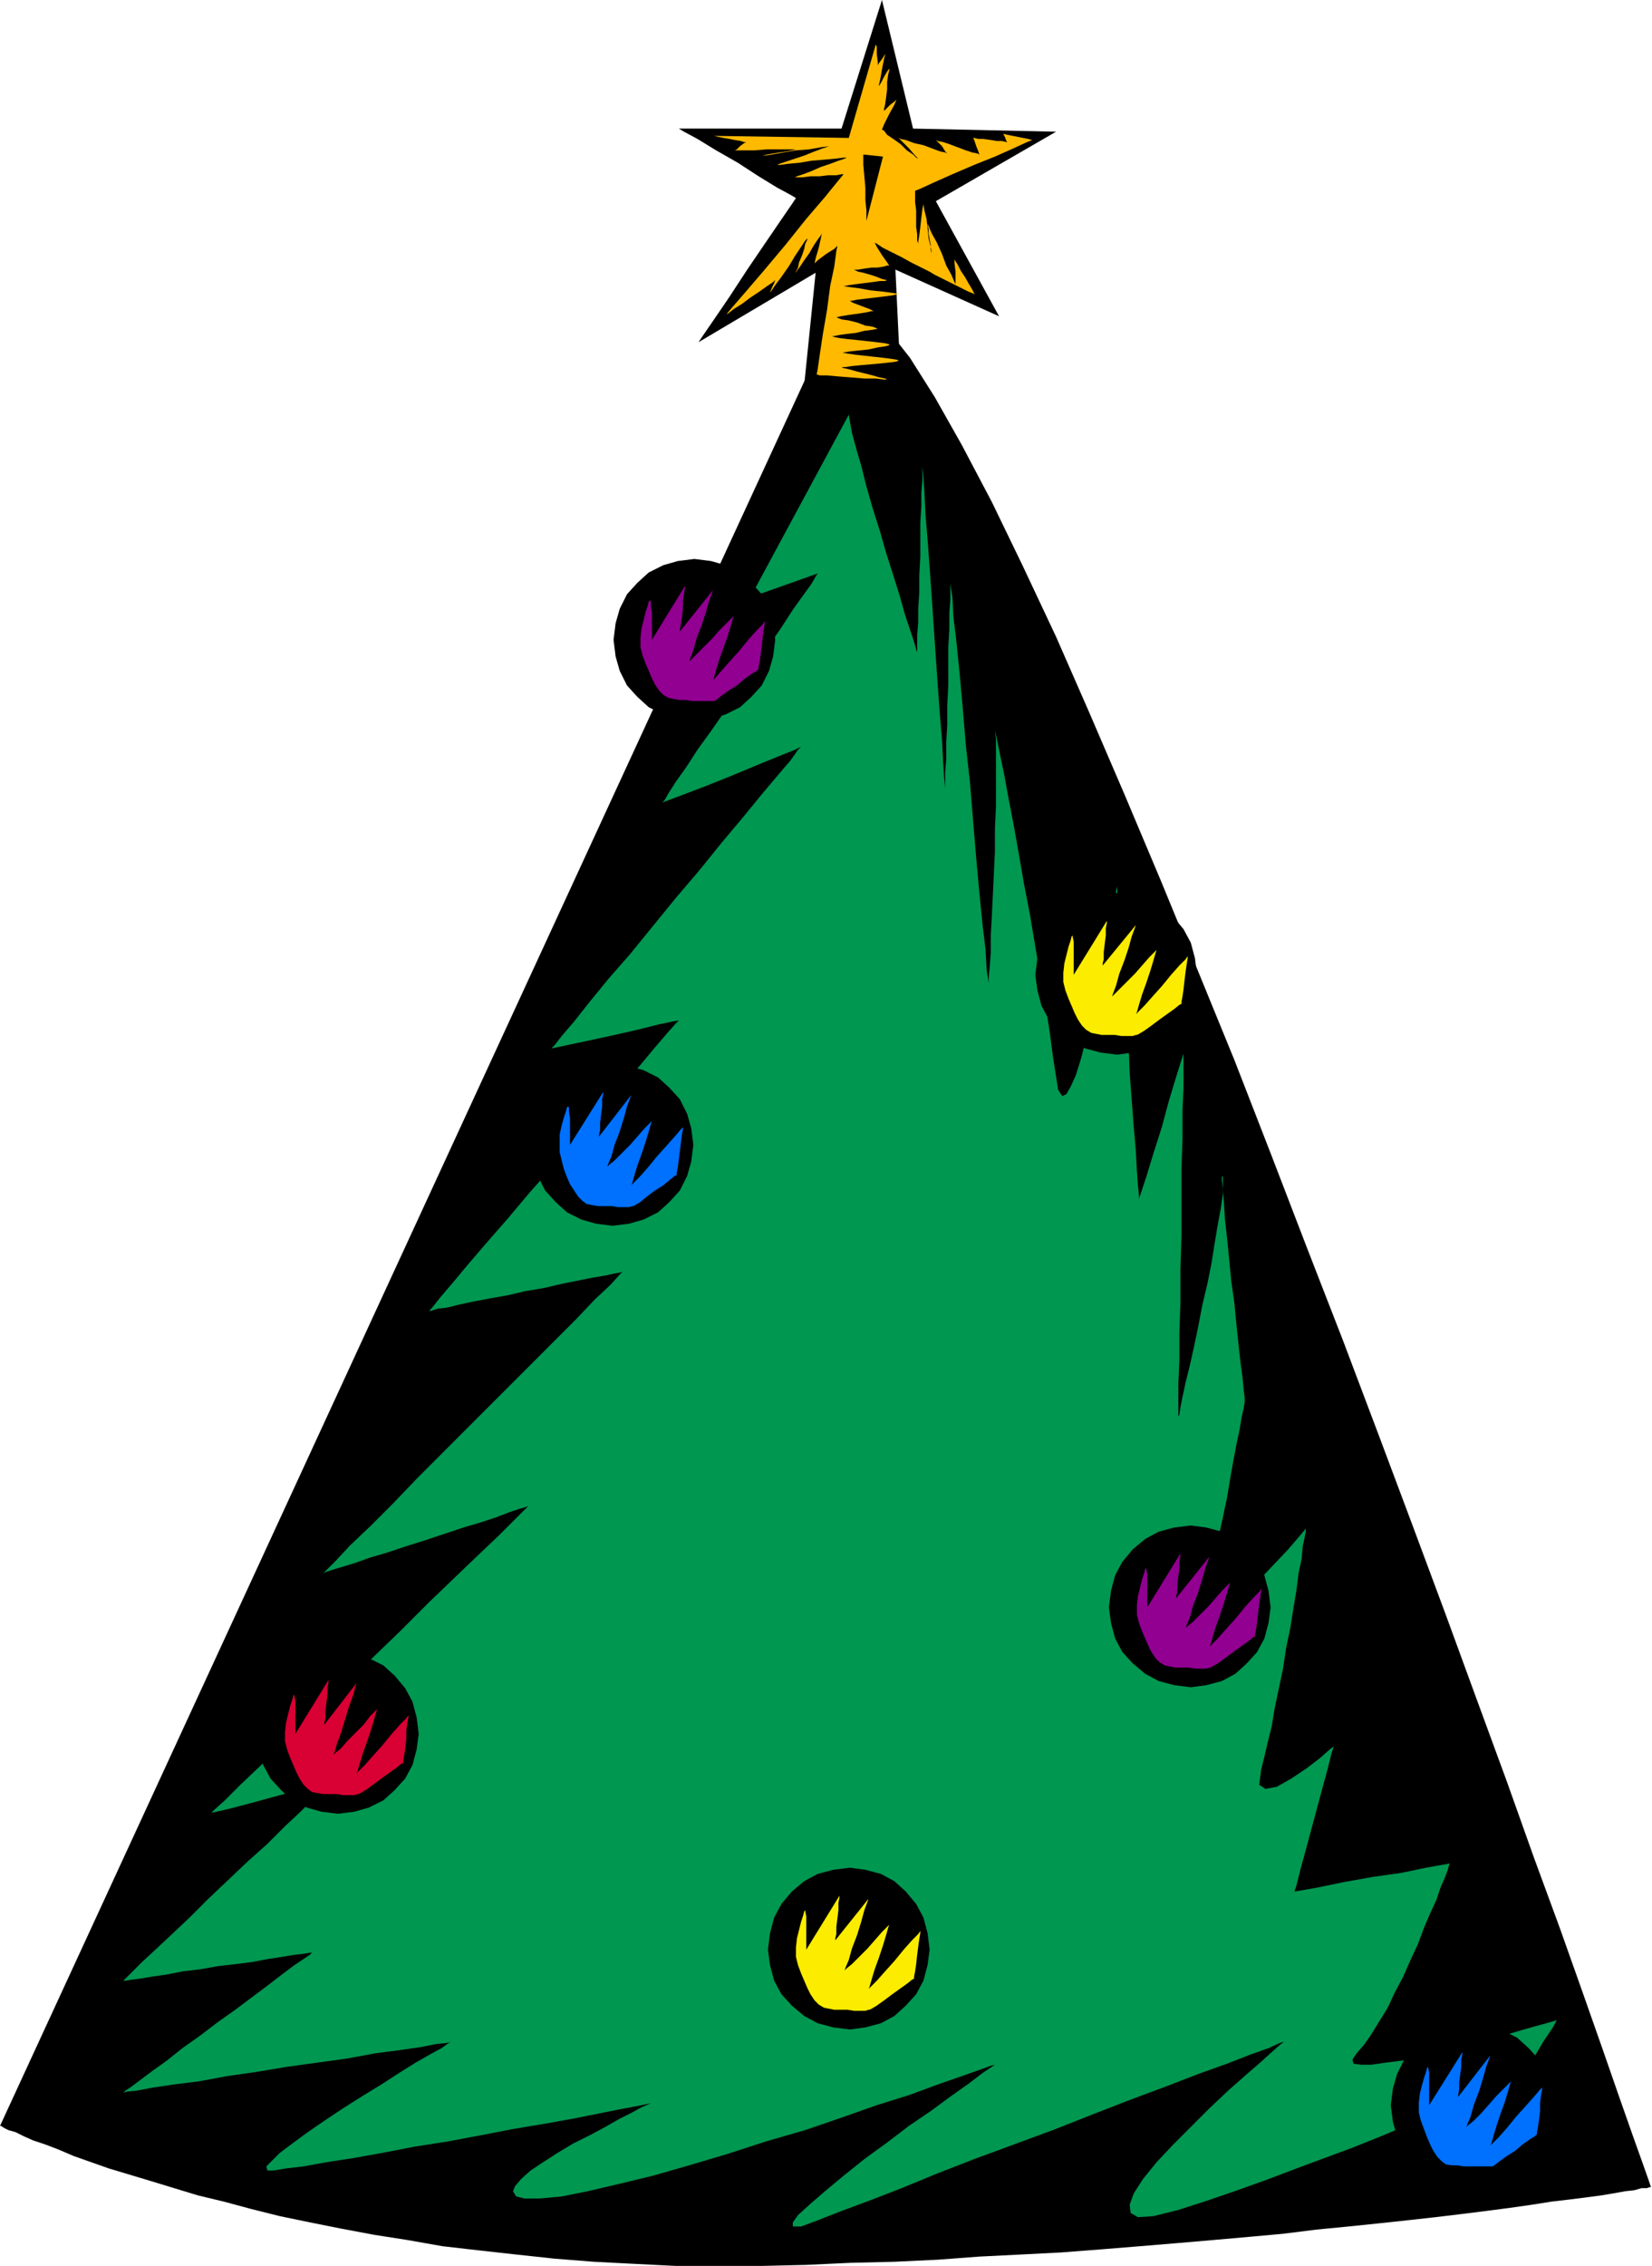 <?xml version="1.0" encoding="UTF-8" standalone="no"?>
<svg
   xmlns:dc="http://purl.org/dc/elements/1.1/"
   xmlns:cc="http://creativecommons.org/ns#"
   xmlns:rdf="http://www.w3.org/1999/02/22-rdf-syntax-ns#"
   xmlns:svg="http://www.w3.org/2000/svg"
   xmlns="http://www.w3.org/2000/svg"
   xmlns:sodipodi="http://sodipodi.sourceforge.net/DTD/sodipodi-0.dtd"
   xmlns:inkscape="http://www.inkscape.org/namespaces/inkscape"
   version="1.0"
   width="40.488mm"
   height="55.499mm"
   id="svg43"
   sodipodi:docname="AD002123.WMF">
  <sodipodi:namedview
     pagecolor="#ffffff"
     bordercolor="#666666"
     borderopacity="1"
     objecttolerance="10"
     gridtolerance="10"
     guidetolerance="10"
     inkscape:pageopacity="0"
     inkscape:pageshadow="2"
     inkscape:window-width="640"
     inkscape:window-height="480"
     id="namedview45" />
  <defs
     id="defs3">
    <pattern
       id="WMFhbasepattern"
       patternUnits="userSpaceOnUse"
       width="6"
       height="6"
       x="0"
       y="0" />
  </defs>
  <path
     style="fill:#000000;fill-rule:evenodd;fill-opacity:1;stroke:none;"
     d="  M 76.704,30.528   L 0,196.8   L 0.096,196.8   L 0.384,196.992   L 0.768,197.184   L 1.44,197.376   L 2.208,197.76   L 3.072,198.144   L 4.224,198.528   L 5.472,199.008   L 6.816,199.584   L 8.448,200.16   L 10.08,200.736   L 12,201.312   L 13.92,201.888   L 16.128,202.56   L 18.336,203.232   L 20.736,203.808   L 23.232,204.48   L 25.92,205.152   L 28.704,205.728   L 31.584,206.304   L 34.656,206.88   L 37.728,207.36   L 40.992,207.936   L 44.352,208.32   L 47.808,208.704   L 51.36,209.088   L 55.008,209.376   L 58.752,209.568   L 62.592,209.76   L 66.528,209.76   L 70.56,209.76   L 74.688,209.664   L 78.816,209.472   L 82.848,209.376   L 86.88,209.184   L 90.72,208.896   L 94.56,208.704   L 98.304,208.512   L 102.048,208.224   L 105.6,207.936   L 109.056,207.648   L 112.416,207.36   L 115.68,207.072   L 118.848,206.784   L 121.92,206.4   L 124.896,206.112   L 127.68,205.824   L 130.368,205.536   L 132.96,205.248   L 135.36,204.96   L 137.664,204.672   L 139.872,204.384   L 141.888,204.096   L 143.712,203.808   L 145.344,203.616   L 146.88,203.424   L 148.32,203.232   L 149.472,203.04   L 150.528,202.848   L 151.392,202.752   L 152.064,202.56   L 152.544,202.56   L 152.832,202.464   L 152.928,202.464   L 152.736,201.888   L 152.16,200.256   L 151.2,197.568   L 149.952,194.016   L 148.416,189.6   L 146.592,184.416   L 144.48,178.464   L 142.08,171.936   L 139.584,164.928   L 136.8,157.344   L 133.92,149.472   L 130.848,141.216   L 127.68,132.768   L 124.416,124.128   L 121.056,115.488   L 117.696,106.752   L 114.336,98.112   L 110.88,89.664   L 107.52,81.504   L 104.16,73.536   L 100.896,65.952   L 97.824,58.944   L 94.752,52.416   L 91.872,46.464   L 89.088,41.184   L 86.592,36.768   L 84.288,33.12   L 82.176,30.432   L 80.352,28.8   L 78.816,28.224   L 77.568,28.704   L 76.704,30.528  z "
     id="path5" />
  <path
     style="fill:#009751;fill-rule:evenodd;fill-opacity:1;stroke:none;"
     d="  M 78.72,38.208   L 69.504,55.296   L 75.744,53.088   L 75.552,53.376   L 75.168,54.048   L 74.4,55.104   L 73.44,56.448   L 72.384,58.08   L 71.136,59.904   L 69.888,61.824   L 68.544,63.744   L 67.2,65.76   L 65.856,67.68   L 64.608,69.408   L 63.552,71.04   L 62.592,72.384   L 61.92,73.44   L 61.536,74.112   L 61.344,74.304   L 61.824,74.112   L 63.36,73.536   L 65.376,72.768   L 67.776,71.808   L 70.08,70.848   L 72.192,69.984   L 73.632,69.408   L 74.208,69.12   L 73.92,69.408   L 73.248,70.368   L 72.096,71.712   L 70.56,73.536   L 68.832,75.648   L 66.816,78.048   L 64.8,80.544   L 62.592,83.136   L 60.48,85.728   L 58.368,88.32   L 56.352,90.624   L 54.624,92.736   L 53.184,94.56   L 52.032,95.904   L 51.36,96.768   L 51.072,97.056   L 51.552,96.96   L 52.896,96.672   L 54.72,96.288   L 56.928,95.808   L 59.04,95.328   L 60.96,94.848   L 62.304,94.56   L 62.88,94.464   L 62.592,94.752   L 61.824,95.616   L 60.672,96.96   L 59.232,98.688   L 57.408,100.704   L 55.488,103.008   L 53.376,105.408   L 51.264,107.904   L 49.056,110.4   L 47.04,112.8   L 45.024,115.104   L 43.296,117.12   L 41.856,118.848   L 40.704,120.192   L 40.032,121.056   L 39.744,121.344   L 39.936,121.344   L 40.512,121.152   L 41.376,121.056   L 42.528,120.768   L 43.872,120.48   L 45.408,120.192   L 47.04,119.904   L 48.672,119.52   L 50.4,119.232   L 52.032,118.848   L 53.472,118.56   L 54.912,118.272   L 56.064,118.08   L 56.928,117.888   L 57.504,117.792   L 57.696,117.696   L 57.408,117.984   L 56.544,118.944   L 55.104,120.288   L 53.376,122.112   L 51.264,124.224   L 48.864,126.624   L 46.368,129.12   L 43.776,131.712   L 41.184,134.304   L 38.688,136.8   L 36.384,139.2   L 34.272,141.312   L 32.448,143.04   L 31.104,144.48   L 30.24,145.344   L 29.952,145.632   L 30.144,145.536   L 30.72,145.344   L 31.68,145.056   L 32.928,144.672   L 34.272,144.192   L 35.904,143.712   L 37.632,143.136   L 39.456,142.56   L 41.184,141.984   L 42.912,141.408   L 44.544,140.928   L 45.984,140.448   L 47.232,139.968   L 48.096,139.68   L 48.768,139.488   L 48.96,139.392   L 48.672,139.68   L 47.712,140.64   L 46.272,142.08   L 44.352,143.904   L 42.144,146.016   L 39.648,148.416   L 37.056,151.008   L 34.272,153.696   L 31.488,156.288   L 28.896,158.88   L 26.4,161.28   L 24.192,163.392   L 22.272,165.216   L 20.832,166.656   L 19.872,167.52   L 19.584,167.808   L 20.064,167.712   L 21.312,167.424   L 23.136,166.944   L 25.248,166.368   L 27.36,165.792   L 29.184,165.312   L 30.432,164.928   L 30.912,164.736   L 30.72,164.928   L 30.048,165.6   L 29.088,166.464   L 27.84,167.712   L 26.4,169.056   L 24.768,170.688   L 22.944,172.32   L 21.12,174.048   L 19.296,175.776   L 17.568,177.504   L 15.936,179.04   L 14.4,180.48   L 13.152,181.632   L 12.192,182.592   L 11.616,183.168   L 11.424,183.36   L 11.616,183.36   L 12.192,183.264   L 12.96,183.168   L 14.112,182.976   L 15.456,182.784   L 16.896,182.496   L 18.528,182.304   L 20.16,182.016   L 21.792,181.824   L 23.328,181.632   L 24.864,181.344   L 26.112,181.152   L 27.264,180.96   L 28.128,180.864   L 28.704,180.768   L 28.896,180.768   L 28.704,180.96   L 28.128,181.344   L 27.264,181.92   L 26.112,182.784   L 24.864,183.744   L 23.328,184.896   L 21.792,186.048   L 20.16,187.2   L 18.528,188.448   L 16.896,189.6   L 15.456,190.752   L 14.112,191.712   L 12.96,192.576   L 12.192,193.152   L 11.616,193.536   L 11.424,193.728   L 11.712,193.632   L 12.672,193.536   L 14.208,193.248   L 16.128,192.96   L 18.432,192.672   L 21.024,192.192   L 23.712,191.808   L 26.592,191.328   L 29.376,190.944   L 32.16,190.56   L 34.752,190.08   L 36.96,189.792   L 38.976,189.504   L 40.416,189.216   L 41.376,189.12   L 41.76,189.024   L 41.568,189.12   L 40.896,189.6   L 39.84,190.176   L 38.496,190.944   L 36.96,191.904   L 35.328,192.96   L 33.6,194.016   L 31.776,195.168   L 30.048,196.32   L 28.512,197.376   L 27.072,198.432   L 25.92,199.296   L 25.152,200.064   L 24.672,200.544   L 24.768,200.928   L 25.344,200.928   L 26.496,200.736   L 28.128,200.544   L 30.24,200.16   L 32.736,199.776   L 35.424,199.296   L 38.4,198.72   L 41.472,198.24   L 44.544,197.664   L 47.52,197.088   L 50.4,196.608   L 53.088,196.128   L 55.488,195.648   L 57.408,195.264   L 58.944,194.976   L 59.904,194.784   L 60.288,194.688   L 60.096,194.784   L 59.424,195.072   L 58.56,195.552   L 57.408,196.128   L 56.064,196.896   L 54.624,197.664   L 53.088,198.432   L 51.648,199.296   L 50.304,200.16   L 49.152,200.928   L 48.288,201.696   L 47.712,202.368   L 47.52,202.848   L 47.808,203.328   L 48.576,203.52   L 50.016,203.52   L 52.032,203.328   L 54.432,202.848   L 57.312,202.176   L 60.48,201.408   L 63.84,200.448   L 67.392,199.392   L 70.944,198.24   L 74.592,197.184   L 77.952,196.032   L 81.216,194.88   L 84.288,193.92   L 86.88,192.96   L 89.088,192.192   L 90.72,191.616   L 91.776,191.232   L 92.16,191.136   L 91.872,191.328   L 91.008,191.904   L 89.76,192.864   L 88.128,194.016   L 86.304,195.36   L 84.192,196.8   L 82.176,198.336   L 80.064,199.872   L 78.144,201.408   L 76.416,202.848   L 74.976,204.096   L 73.92,205.056   L 73.44,205.728   L 73.44,206.112   L 74.208,206.112   L 75.744,205.536   L 77.952,204.672   L 80.544,203.712   L 83.52,202.56   L 86.784,201.216   L 90.24,199.872   L 93.888,198.528   L 97.536,197.184   L 101.184,195.744   L 104.64,194.4   L 108,193.152   L 110.976,192   L 113.664,191.04   L 115.872,190.176   L 117.504,189.6   L 118.56,189.12   L 118.944,189.024   L 118.656,189.216   L 117.888,189.888   L 116.832,190.848   L 115.392,192.096   L 113.76,193.536   L 112.032,195.168   L 110.304,196.896   L 108.672,198.528   L 107.136,200.16   L 105.888,201.696   L 105.024,203.04   L 104.64,204.096   L 104.736,204.864   L 105.408,205.248   L 106.848,205.152   L 109.152,204.576   L 111.84,203.712   L 114.624,202.752   L 117.312,201.792   L 120.096,200.736   L 122.688,199.776   L 125.28,198.816   L 127.68,197.856   L 129.984,196.896   L 132.096,196.032   L 134.112,195.264   L 135.84,194.496   L 137.28,193.92   L 138.432,193.344   L 139.296,192.96   L 139.872,192.768   L 140.064,192.672   L 139.872,192.96   L 139.488,193.824   L 138.912,194.976   L 138.24,196.32   L 137.568,197.664   L 136.992,198.816   L 136.608,199.584   L 136.416,199.872   L 136.704,199.392   L 137.664,197.856   L 138.912,195.84   L 140.352,193.44   L 141.696,191.136   L 142.944,189.024   L 143.904,187.584   L 144.192,187.008   L 143.904,187.104   L 143.232,187.296   L 142.176,187.584   L 140.832,187.968   L 139.2,188.448   L 137.376,188.928   L 135.456,189.408   L 133.536,189.888   L 131.712,190.368   L 129.888,190.752   L 128.352,190.944   L 127.008,191.136   L 126.048,191.136   L 125.376,191.04   L 125.28,190.656   L 125.664,190.08   L 126.336,189.312   L 127.008,188.352   L 127.776,187.104   L 128.544,185.856   L 129.216,184.416   L 129.984,182.976   L 130.656,181.44   L 131.328,180   L 131.904,178.464   L 132.48,177.12   L 133.056,175.872   L 133.44,174.72   L 133.824,173.856   L 134.112,173.088   L 134.208,172.704   L 134.304,172.512   L 133.728,172.608   L 132.096,172.896   L 129.792,173.376   L 127.104,173.76   L 124.416,174.24   L 122.112,174.72   L 120.48,175.008   L 119.904,175.104   L 120.096,174.528   L 120.48,172.992   L 121.056,170.88   L 121.728,168.384   L 122.4,165.888   L 122.976,163.776   L 123.36,162.24   L 123.552,161.664   L 123.168,161.952   L 122.304,162.72   L 121.056,163.68   L 119.616,164.64   L 118.272,165.408   L 117.216,165.6   L 116.64,165.216   L 116.832,163.776   L 117.12,162.624   L 117.408,161.376   L 117.792,159.84   L 118.08,158.112   L 118.464,156.288   L 118.848,154.464   L 119.136,152.544   L 119.52,150.72   L 119.808,148.896   L 120.096,147.168   L 120.288,145.632   L 120.576,144.288   L 120.672,143.136   L 120.864,142.272   L 120.96,141.696   L 120.96,141.504   L 120.48,142.08   L 119.328,143.424   L 117.6,145.248   L 115.68,147.264   L 113.856,149.184   L 112.32,150.528   L 111.36,151.008   L 111.168,150.336   L 111.36,149.472   L 111.648,148.416   L 111.936,147.072   L 112.224,145.536   L 112.608,143.904   L 112.896,142.176   L 113.28,140.448   L 113.664,138.624   L 113.952,136.896   L 114.24,135.264   L 114.528,133.728   L 114.816,132.384   L 115.008,131.232   L 115.2,130.368   L 115.296,129.792   L 115.296,129.6   L 115.296,129.408   L 115.2,128.64   L 115.104,127.584   L 114.912,126.144   L 114.72,124.416   L 114.528,122.592   L 114.336,120.576   L 114.048,118.56   L 113.856,116.544   L 113.664,114.624   L 113.472,112.896   L 113.376,111.36   L 113.28,110.112   L 113.184,109.248   L 113.184,108.864   L 113.28,108.96   L 113.28,109.536   L 113.28,110.496   L 113.088,111.84   L 112.8,113.376   L 112.512,115.104   L 112.224,116.928   L 111.84,118.848   L 111.36,120.864   L 110.976,122.88   L 110.592,124.704   L 110.208,126.432   L 109.824,127.968   L 109.536,129.312   L 109.344,130.272   L 109.248,130.944   L 109.152,131.136   L 109.152,130.752   L 109.152,129.696   L 109.152,128.064   L 109.248,125.952   L 109.248,123.36   L 109.344,120.576   L 109.344,117.504   L 109.44,114.432   L 109.44,111.264   L 109.44,108.192   L 109.536,105.408   L 109.536,102.816   L 109.632,100.704   L 109.632,98.976   L 109.632,97.92   L 109.632,97.536   L 109.44,98.112   L 108.96,99.648   L 108.288,101.856   L 107.616,104.352   L 106.848,106.752   L 106.176,108.96   L 105.696,110.4   L 105.504,110.976   L 105.504,110.688   L 105.408,109.728   L 105.312,108.384   L 105.216,106.56   L 105.024,104.352   L 104.832,101.856   L 104.64,99.264   L 104.544,96.576   L 104.352,93.888   L 104.16,91.296   L 103.968,88.8   L 103.776,86.688   L 103.68,84.768   L 103.584,83.328   L 103.488,82.464   L 103.488,82.08   L 103.392,82.368   L 103.296,83.232   L 103.008,84.48   L 102.72,86.112   L 102.432,87.936   L 101.952,90.048   L 101.568,92.16   L 101.088,94.176   L 100.608,96.192   L 100.128,98.016   L 99.648,99.552   L 99.168,100.608   L 98.784,101.28   L 98.4,101.472   L 98.016,100.896   L 97.824,99.648   L 97.536,97.824   L 97.248,95.616   L 96.864,93.12   L 96.384,90.432   L 95.904,87.648   L 95.424,84.768   L 94.848,81.792   L 94.368,79.008   L 93.888,76.32   L 93.408,73.824   L 93.024,71.712   L 92.64,69.888   L 92.352,68.448   L 92.16,67.584   L 92.16,67.296   L 92.16,67.584   L 92.256,68.448   L 92.256,69.696   L 92.256,71.136   L 92.256,72.864   L 92.256,74.688   L 92.16,76.704   L 92.16,78.816   L 92.064,80.832   L 91.968,82.848   L 91.872,84.864   L 91.776,86.592   L 91.776,88.224   L 91.68,89.472   L 91.584,90.528   L 91.584,91.2   L 91.584,91.392   L 91.584,91.008   L 91.392,89.76   L 91.296,87.936   L 91.008,85.536   L 90.72,82.656   L 90.432,79.488   L 90.144,76.032   L 89.856,72.48   L 89.472,69.024   L 89.184,65.568   L 88.896,62.4   L 88.608,59.52   L 88.32,57.12   L 88.224,55.296   L 88.032,54.048   L 88.032,53.664   L 88.032,53.856   L 88.032,54.528   L 88.032,55.488   L 87.936,56.736   L 87.936,58.272   L 87.84,59.904   L 87.84,61.632   L 87.84,63.456   L 87.744,65.28   L 87.744,67.104   L 87.648,68.736   L 87.648,70.272   L 87.552,71.52   L 87.552,72.48   L 87.552,73.056   L 87.552,73.248   L 87.552,72.96   L 87.456,72   L 87.36,70.464   L 87.264,68.544   L 87.072,66.24   L 86.88,63.648   L 86.688,60.864   L 86.496,58.08   L 86.304,55.2   L 86.112,52.512   L 85.92,49.92   L 85.728,47.616   L 85.632,45.6   L 85.536,44.16   L 85.44,43.2   L 85.44,42.816   L 85.44,43.008   L 85.44,43.584   L 85.44,44.448   L 85.344,45.6   L 85.344,46.848   L 85.248,48.384   L 85.248,49.92   L 85.248,51.552   L 85.152,53.28   L 85.152,54.816   L 85.056,56.352   L 85.056,57.6   L 84.96,58.752   L 84.96,59.616   L 84.96,60.192   L 84.96,60.384   L 84.864,60.096   L 84.672,59.424   L 84.288,58.272   L 83.808,56.832   L 83.328,55.104   L 82.752,53.28   L 82.08,51.168   L 81.504,49.152   L 80.832,47.04   L 80.256,45.024   L 79.776,43.104   L 79.296,41.472   L 78.912,40.032   L 78.72,38.976   L 78.624,38.4   L 78.72,38.208  z "
     id="path7" />
  <path
     style="fill:#000000;fill-rule:evenodd;fill-opacity:1;stroke:none;"
     d="  M 64.32,51.744   L 65.856,51.936   L 67.2,52.32   L 68.544,52.992   L 69.6,53.952   L 70.56,55.008   L 71.232,56.352   L 71.616,57.696   L 71.808,59.232   L 71.616,60.768   L 71.232,62.112   L 70.56,63.456   L 69.6,64.512   L 68.544,65.472   L 67.2,66.144   L 65.856,66.528   L 64.32,66.72   L 62.784,66.528   L 61.44,66.144   L 60.096,65.472   L 59.04,64.512   L 58.08,63.456   L 57.408,62.112   L 57.024,60.768   L 56.832,59.232   L 57.024,57.696   L 57.408,56.352   L 58.08,55.008   L 59.04,53.952   L 60.096,52.992   L 61.44,52.32   L 62.784,51.936   L 64.32,51.744  z "
     id="path9" />
  <path
     style="fill:#000000;fill-rule:evenodd;fill-opacity:1;stroke:none;"
     d="  M 103.488,82.656   L 104.928,82.848   L 106.368,83.232   L 107.616,83.904   L 108.672,84.864   L 109.632,86.016   L 110.304,87.264   L 110.688,88.704   L 110.88,90.24   L 110.688,91.68   L 110.304,93.12   L 109.632,94.368   L 108.672,95.424   L 107.616,96.384   L 106.368,97.056   L 104.928,97.44   L 103.488,97.632   L 101.952,97.44   L 100.512,97.056   L 99.264,96.384   L 98.112,95.424   L 97.152,94.368   L 96.48,93.12   L 96.096,91.68   L 95.904,90.24   L 96.096,88.704   L 96.48,87.264   L 97.152,86.016   L 98.112,84.864   L 99.264,83.904   L 100.512,83.232   L 101.952,82.848   L 103.488,82.656  z "
     id="path11" />
  <path
     style="fill:#000000;fill-rule:evenodd;fill-opacity:1;stroke:none;"
     d="  M 56.736,98.496   L 58.272,98.688   L 59.616,99.072   L 60.96,99.744   L 62.016,100.704   L 62.976,101.76   L 63.648,103.104   L 64.032,104.448   L 64.224,105.984   L 64.032,107.52   L 63.648,108.864   L 62.976,110.208   L 62.016,111.264   L 60.96,112.224   L 59.616,112.896   L 58.272,113.28   L 56.736,113.472   L 55.2,113.28   L 53.856,112.896   L 52.512,112.224   L 51.456,111.264   L 50.496,110.208   L 49.824,108.864   L 49.44,107.52   L 49.248,105.984   L 49.44,104.448   L 49.824,103.104   L 50.496,101.76   L 51.456,100.704   L 52.512,99.744   L 53.856,99.072   L 55.2,98.688   L 56.736,98.496  z "
     id="path13" />
  <path
     style="fill:#000000;fill-rule:evenodd;fill-opacity:1;stroke:none;"
     d="  M 110.304,141.216   L 111.744,141.408   L 113.184,141.792   L 114.432,142.464   L 115.488,143.424   L 116.448,144.576   L 117.12,145.824   L 117.504,147.264   L 117.696,148.8   L 117.504,150.24   L 117.12,151.68   L 116.448,152.928   L 115.488,153.984   L 114.432,154.944   L 113.184,155.616   L 111.744,156   L 110.304,156.192   L 108.768,156   L 107.328,155.616   L 106.08,154.944   L 104.928,153.984   L 103.968,152.928   L 103.296,151.68   L 102.912,150.24   L 102.72,148.8   L 102.912,147.264   L 103.296,145.824   L 103.968,144.576   L 104.928,143.424   L 106.08,142.464   L 107.328,141.792   L 108.768,141.408   L 110.304,141.216  z "
     id="path15" />
  <path
     style="fill:#000000;fill-rule:evenodd;fill-opacity:1;stroke:none;"
     d="  M 31.296,152.928   L 32.832,153.12   L 34.176,153.504   L 35.52,154.176   L 36.576,155.136   L 37.536,156.288   L 38.208,157.536   L 38.592,158.976   L 38.784,160.512   L 38.592,161.952   L 38.208,163.392   L 37.536,164.64   L 36.576,165.696   L 35.52,166.656   L 34.176,167.328   L 32.832,167.712   L 31.296,167.904   L 29.76,167.712   L 28.416,167.328   L 27.072,166.656   L 26.016,165.696   L 25.056,164.64   L 24.384,163.392   L 24,161.952   L 23.808,160.512   L 24,158.976   L 24.384,157.536   L 25.056,156.288   L 26.016,155.136   L 27.072,154.176   L 28.416,153.504   L 29.76,153.12   L 31.296,152.928  z "
     id="path17" />
  <path
     style="fill:#000000;fill-rule:evenodd;fill-opacity:1;stroke:none;"
     d="  M 78.72,172.896   L 80.16,173.088   L 81.6,173.472   L 82.848,174.144   L 83.904,175.104   L 84.864,176.256   L 85.536,177.504   L 85.92,178.944   L 86.112,180.48   L 85.92,181.92   L 85.536,183.36   L 84.864,184.608   L 83.904,185.664   L 82.848,186.624   L 81.6,187.296   L 80.16,187.68   L 78.72,187.872   L 77.184,187.68   L 75.744,187.296   L 74.496,186.624   L 73.344,185.664   L 72.384,184.608   L 71.712,183.36   L 71.328,181.92   L 71.136,180.48   L 71.328,178.944   L 71.712,177.504   L 72.384,176.256   L 73.344,175.104   L 74.496,174.144   L 75.744,173.472   L 77.184,173.088   L 78.72,172.896  z "
     id="path19" />
  <path
     style="fill:#000000;fill-rule:evenodd;fill-opacity:1;stroke:none;"
     d="  M 136.32,187.392   L 137.856,187.584   L 139.2,187.968   L 140.544,188.64   L 141.6,189.6   L 142.56,190.656   L 143.232,192   L 143.616,193.344   L 143.808,194.88   L 143.616,196.416   L 143.232,197.76   L 142.56,199.104   L 141.6,200.16   L 140.544,201.12   L 139.2,201.792   L 137.856,202.176   L 136.32,202.368   L 134.784,202.176   L 133.44,201.792   L 132.096,201.12   L 131.04,200.16   L 130.08,199.104   L 129.408,197.76   L 129.024,196.416   L 128.832,194.88   L 129.024,193.344   L 129.408,192   L 130.08,190.656   L 131.04,189.6   L 132.096,188.64   L 133.44,187.968   L 134.784,187.584   L 136.32,187.392  z "
     id="path21" />
  <path
     style="fill:#000000;fill-rule:evenodd;fill-opacity:1;stroke:none;"
     d="  M 74.496,35.616   L 75.552,25.248   L 64.704,31.68   L 65.088,31.104   L 66.144,29.568   L 67.584,27.456   L 69.216,24.96   L 70.848,22.56   L 72.288,20.448   L 73.344,18.912   L 73.728,18.336   L 73.248,18.048   L 72,17.376   L 70.272,16.32   L 68.352,15.072   L 66.336,13.92   L 64.608,12.864   L 63.36,12.192   L 62.88,11.904   L 63.552,11.904   L 65.28,11.904   L 67.68,11.904   L 70.464,11.904   L 73.152,11.904   L 75.552,11.904   L 77.28,11.904   L 77.952,11.904   L 81.696,0   L 84.576,11.904   L 97.824,12.192   L 86.688,18.624   L 92.544,29.28   L 82.944,24.96   L 83.52,37.152   L 74.496,35.616  z "
     id="path23" />
  <path
     style="fill:#ffba00;fill-rule:evenodd;fill-opacity:1;stroke:none;"
     d="  M 81.12,4.128   L 78.624,12.768   L 66.048,12.576   L 66.144,12.576   L 66.528,12.672   L 67.008,12.768   L 67.584,12.864   L 68.064,12.96   L 68.64,13.056   L 68.928,13.152   L 69.12,13.152   L 68.928,13.248   L 68.544,13.536   L 68.256,13.824   L 68.064,13.92   L 68.352,13.92   L 69.024,13.92   L 69.888,13.92   L 71.04,13.824   L 72.096,13.824   L 72.96,13.824   L 73.632,13.824   L 73.92,13.824   L 73.728,13.824   L 73.344,13.92   L 72.864,14.016   L 72.192,14.112   L 71.616,14.208   L 71.04,14.304   L 70.656,14.4   L 70.56,14.4   L 70.848,14.4   L 71.52,14.304   L 72.576,14.112   L 73.728,13.92   L 74.976,13.824   L 76.032,13.632   L 76.8,13.536   L 77.088,13.44   L 76.8,13.536   L 76.224,13.728   L 75.456,14.016   L 74.496,14.4   L 73.632,14.688   L 72.768,14.976   L 72.192,15.168   L 72,15.264   L 72.288,15.264   L 72.96,15.168   L 74.016,15.072   L 75.168,14.88   L 76.32,14.784   L 77.376,14.688   L 78.144,14.592   L 78.432,14.592   L 78.24,14.688   L 77.664,14.88   L 76.896,15.168   L 76.032,15.456   L 75.168,15.84   L 74.4,16.128   L 73.824,16.32   L 73.632,16.416   L 73.824,16.416   L 74.304,16.416   L 75.072,16.32   L 75.936,16.32   L 76.704,16.224   L 77.472,16.224   L 77.952,16.128   L 78.144,16.128   L 77.664,16.704   L 76.416,18.24   L 74.688,20.256   L 72.768,22.656   L 70.752,25.056   L 69.024,27.072   L 67.776,28.512   L 67.296,29.088   L 67.488,28.992   L 67.968,28.608   L 68.736,28.128   L 69.504,27.552   L 70.368,26.976   L 71.04,26.496   L 71.616,26.112   L 71.808,25.92   L 71.712,26.208   L 71.52,26.592   L 71.328,27.072   L 71.232,27.168   L 71.424,26.976   L 71.808,26.4   L 72.384,25.632   L 73.056,24.672   L 73.632,23.712   L 74.208,22.848   L 74.592,22.272   L 74.784,22.08   L 74.784,22.176   L 74.592,22.56   L 74.496,23.04   L 74.304,23.616   L 74.016,24.288   L 73.92,24.768   L 73.728,25.152   L 73.728,25.248   L 73.824,25.056   L 74.112,24.672   L 74.496,24.096   L 74.976,23.424   L 75.36,22.752   L 75.744,22.176   L 76.032,21.792   L 76.128,21.6   L 76.032,22.08   L 75.84,22.944   L 75.552,23.904   L 75.456,24.384   L 75.744,24.096   L 76.512,23.52   L 77.28,23.04   L 77.568,22.752   L 77.472,23.232   L 77.28,24.672   L 76.896,26.496   L 76.608,28.704   L 76.224,30.912   L 75.936,32.832   L 75.744,34.176   L 75.648,34.656   L 75.936,34.752   L 76.608,34.752   L 77.664,34.848   L 78.912,34.944   L 80.064,35.04   L 81.12,35.04   L 81.888,35.136   L 82.176,35.136   L 81.984,35.04   L 81.504,34.944   L 80.832,34.752   L 80.064,34.56   L 79.296,34.368   L 78.624,34.176   L 78.144,34.08   L 77.952,33.984   L 78.24,33.984   L 78.912,33.888   L 79.872,33.792   L 81.024,33.696   L 81.984,33.6   L 82.848,33.504   L 83.232,33.408   L 83.136,33.312   L 82.56,33.216   L 81.792,33.12   L 80.928,33.024   L 80.064,32.928   L 79.2,32.832   L 78.528,32.736   L 78.048,32.64   L 77.856,32.64   L 78.048,32.64   L 78.624,32.544   L 79.488,32.448   L 80.448,32.352   L 81.312,32.16   L 81.984,32.064   L 82.368,31.968   L 82.368,31.872   L 81.984,31.776   L 81.216,31.68   L 80.352,31.584   L 79.488,31.488   L 78.528,31.392   L 77.76,31.296   L 77.28,31.2   L 77.088,31.104   L 77.28,31.104   L 77.76,31.008   L 78.432,30.912   L 79.296,30.816   L 80.064,30.624   L 80.832,30.528   L 81.312,30.432   L 81.504,30.432   L 81.312,30.432   L 80.832,30.24   L 80.16,30.144   L 79.392,29.856   L 78.624,29.664   L 77.952,29.568   L 77.472,29.376   L 77.28,29.376   L 77.472,29.376   L 77.856,29.28   L 78.432,29.184   L 79.104,29.088   L 79.776,28.992   L 80.352,28.896   L 80.736,28.8   L 80.928,28.8   L 80.544,28.608   L 79.776,28.32   L 79.008,28.032   L 78.72,27.84   L 78.912,27.84   L 79.392,27.744   L 80.16,27.648   L 81.024,27.552   L 81.792,27.456   L 82.56,27.36   L 83.04,27.264   L 83.232,27.168   L 83.04,27.168   L 82.368,27.072   L 81.6,26.976   L 80.64,26.88   L 79.584,26.688   L 78.816,26.592   L 78.144,26.496   L 77.952,26.496   L 78.144,26.496   L 78.624,26.4   L 79.296,26.304   L 80.064,26.208   L 80.832,26.112   L 81.504,26.016   L 81.984,26.016   L 82.176,25.92   L 82.08,25.92   L 81.696,25.824   L 81.216,25.632   L 80.64,25.44   L 79.968,25.248   L 79.488,25.152   L 79.104,24.96   L 79.008,24.96   L 79.2,24.96   L 79.488,24.96   L 80.064,24.864   L 80.736,24.768   L 81.312,24.768   L 81.888,24.672   L 82.176,24.576   L 82.368,24.576   L 82.176,24.288   L 81.696,23.616   L 81.216,22.848   L 81.024,22.464   L 81.216,22.56   L 81.792,22.944   L 82.56,23.328   L 83.52,23.808   L 84.384,24.288   L 85.152,24.672   L 85.728,24.96   L 85.92,25.056   L 86.112,25.152   L 86.592,25.44   L 87.36,25.824   L 88.128,26.208   L 88.896,26.592   L 89.664,26.976   L 90.144,27.168   L 90.336,27.264   L 90.24,27.168   L 90.048,26.784   L 89.76,26.304   L 89.376,25.632   L 88.992,25.056   L 88.704,24.48   L 88.512,24.192   L 88.416,24   L 88.416,24.384   L 88.512,25.152   L 88.512,25.92   L 88.512,26.304   L 88.416,26.112   L 88.128,25.44   L 87.648,24.576   L 87.264,23.52   L 86.784,22.464   L 86.304,21.6   L 86.016,20.928   L 85.92,20.736   L 85.92,20.832   L 86.016,21.216   L 86.016,21.6   L 86.112,22.176   L 86.208,22.656   L 86.208,23.136   L 86.304,23.424   L 86.304,23.52   L 86.304,23.328   L 86.208,22.848   L 86.016,22.08   L 85.92,21.12   L 85.824,20.256   L 85.632,19.488   L 85.536,18.912   L 85.536,18.624   L 85.536,18.912   L 85.44,19.392   L 85.344,20.16   L 85.248,21.024   L 85.152,21.792   L 85.056,22.368   L 85.056,22.56   L 84.96,22.272   L 84.96,21.696   L 84.864,21.024   L 84.864,20.256   L 84.864,19.488   L 84.768,18.72   L 84.768,18.24   L 84.768,17.76   L 84.768,17.664   L 85.248,17.472   L 86.496,16.896   L 88.224,16.128   L 90.24,15.264   L 92.16,14.496   L 93.888,13.728   L 95.136,13.152   L 95.616,12.96   L 95.232,12.864   L 94.272,12.672   L 93.312,12.48   L 92.928,12.384   L 93.024,12.576   L 93.12,12.768   L 93.216,13.056   L 93.312,13.152   L 93.216,13.152   L 92.832,13.056   L 92.352,13.056   L 91.776,12.96   L 91.104,12.864   L 90.624,12.864   L 90.24,12.768   L 90.144,12.768   L 90.24,12.96   L 90.432,13.536   L 90.624,14.016   L 90.72,14.304   L 90.528,14.208   L 90.048,14.112   L 89.472,13.92   L 88.704,13.632   L 87.936,13.344   L 87.36,13.152   L 86.88,13.056   L 86.688,12.96   L 86.88,13.152   L 87.264,13.536   L 87.552,14.016   L 87.744,14.208   L 87.552,14.112   L 87.072,14.016   L 86.304,13.728   L 85.536,13.44   L 84.672,13.248   L 83.904,12.96   L 83.424,12.864   L 83.232,12.768   L 83.52,13.056   L 84.192,13.728   L 84.768,14.4   L 85.056,14.688   L 84.864,14.592   L 84.576,14.304   L 84,13.92   L 83.424,13.344   L 82.752,12.864   L 82.176,12.48   L 81.888,12.096   L 81.696,12   L 81.888,11.52   L 82.368,10.56   L 82.848,9.696   L 83.04,9.216   L 82.848,9.408   L 82.464,9.696   L 82.08,10.08   L 81.888,10.272   L 81.888,10.08   L 81.984,9.696   L 82.08,9.024   L 82.176,8.256   L 82.176,7.584   L 82.272,6.912   L 82.368,6.528   L 82.368,6.336   L 82.176,6.624   L 81.888,7.104   L 81.6,7.68   L 81.408,7.968   L 81.408,7.872   L 81.504,7.488   L 81.6,7.008   L 81.696,6.432   L 81.792,5.952   L 81.888,5.472   L 81.984,5.088   L 81.984,4.992   L 81.888,5.184   L 81.696,5.472   L 81.408,5.856   L 81.312,6.048   L 81.312,5.76   L 81.216,4.992   L 81.216,4.32   L 81.12,4.128  z "
     id="path25" />
  <path
     style="fill:#000000;fill-rule:evenodd;fill-opacity:1;stroke:none;"
     d="  M 79.968,14.304   L 81.792,14.496   L 80.256,20.448   L 80.256,20.16   L 80.256,19.488   L 80.16,18.528   L 80.16,17.376   L 80.064,16.32   L 79.968,15.264   L 79.968,14.592   L 79.968,14.304  z "
     id="path27" />
  <path
     style="fill:#910091;fill-rule:evenodd;fill-opacity:1;stroke:none;"
     d="  M 60.192,55.584   L 60.096,55.68   L 60,56.064   L 59.808,56.64   L 59.616,57.408   L 59.424,58.176   L 59.328,59.04   L 59.328,59.904   L 59.52,60.672   L 59.808,61.44   L 60.096,62.112   L 60.384,62.784   L 60.672,63.36   L 61.056,63.936   L 61.44,64.32   L 61.92,64.608   L 62.4,64.704   L 62.976,64.8   L 63.552,64.8   L 64.128,64.896   L 64.8,64.896   L 65.28,64.896   L 65.76,64.896   L 66.048,64.896   L 66.144,64.896   L 66.336,64.8   L 66.816,64.416   L 67.488,63.936   L 68.256,63.456   L 68.928,62.88   L 69.6,62.4   L 70.08,62.112   L 70.272,61.92   L 70.272,61.728   L 70.368,61.248   L 70.464,60.576   L 70.56,59.808   L 70.656,58.944   L 70.752,58.272   L 70.848,57.696   L 70.848,57.504   L 70.656,57.792   L 70.08,58.368   L 69.312,59.232   L 68.448,60.288   L 67.584,61.248   L 66.816,62.112   L 66.24,62.784   L 66.048,62.976   L 66.144,62.688   L 66.336,62.016   L 66.624,61.056   L 67.008,60   L 67.392,58.944   L 67.68,57.984   L 67.872,57.312   L 67.968,57.024   L 67.776,57.216   L 67.296,57.696   L 66.624,58.368   L 65.952,59.136   L 65.184,59.904   L 64.512,60.576   L 64.032,61.056   L 63.84,61.248   L 63.936,60.96   L 64.224,60.192   L 64.512,59.136   L 64.992,57.888   L 65.376,56.736   L 65.664,55.68   L 65.952,54.912   L 66.048,54.624   L 62.976,58.464   L 62.976,58.272   L 63.072,57.792   L 63.168,57.12   L 63.264,56.352   L 63.264,55.584   L 63.36,54.912   L 63.456,54.432   L 63.456,54.24   L 60.384,59.232   L 60.384,59.04   L 60.384,58.656   L 60.384,58.08   L 60.384,57.408   L 60.384,56.736   L 60.288,56.16   L 60.288,55.68   L 60.192,55.584  z "
     id="path29" />
  <path
     style="fill:#fcec00;fill-rule:evenodd;fill-opacity:1;stroke:none;"
     d="  M 99.36,86.592   L 99.264,86.688   L 99.168,87.072   L 98.976,87.648   L 98.784,88.416   L 98.592,89.184   L 98.496,90.048   L 98.496,90.912   L 98.688,91.68   L 98.976,92.448   L 99.264,93.12   L 99.552,93.792   L 99.84,94.368   L 100.224,94.944   L 100.608,95.328   L 101.088,95.616   L 101.568,95.712   L 102.048,95.808   L 102.72,95.808   L 103.296,95.808   L 103.872,95.904   L 104.448,95.904   L 104.928,95.904   L 105.216,95.808   L 105.312,95.808   L 105.504,95.712   L 105.984,95.424   L 106.656,94.944   L 107.424,94.368   L 108.096,93.888   L 108.768,93.408   L 109.248,93.024   L 109.44,92.928   L 109.44,92.736   L 109.536,92.256   L 109.632,91.584   L 109.728,90.72   L 109.824,89.952   L 109.92,89.28   L 110.016,88.704   L 110.016,88.512   L 109.824,88.8   L 109.248,89.376   L 108.48,90.24   L 107.616,91.296   L 106.752,92.256   L 105.984,93.12   L 105.408,93.696   L 105.216,93.888   L 105.312,93.696   L 105.504,93.024   L 105.792,92.064   L 106.176,91.008   L 106.56,89.856   L 106.848,88.896   L 107.04,88.224   L 107.136,87.936   L 106.944,88.128   L 106.464,88.608   L 105.792,89.376   L 105.12,90.144   L 104.352,90.912   L 103.68,91.584   L 103.2,92.064   L 103.008,92.256   L 103.104,91.968   L 103.392,91.2   L 103.68,90.144   L 104.16,88.896   L 104.544,87.744   L 104.832,86.688   L 105.12,85.92   L 105.216,85.632   L 102.144,89.376   L 102.144,89.184   L 102.24,88.8   L 102.24,88.128   L 102.336,87.36   L 102.432,86.592   L 102.432,85.92   L 102.528,85.44   L 102.528,85.248   L 99.456,90.24   L 99.456,90.048   L 99.456,89.664   L 99.456,89.088   L 99.456,88.416   L 99.456,87.744   L 99.456,87.168   L 99.36,86.688   L 99.36,86.592  z "
     id="path31" />
  <path
     style="fill:#0070ff;fill-rule:evenodd;fill-opacity:1;stroke:none;"
     d="  M 52.608,102.432   L 52.512,102.528   L 52.416,102.912   L 52.224,103.488   L 52.032,104.16   L 51.84,105.024   L 51.84,105.792   L 51.84,106.656   L 52.032,107.424   L 52.224,108.192   L 52.512,108.96   L 52.8,109.632   L 53.184,110.208   L 53.568,110.784   L 53.952,111.168   L 54.336,111.456   L 54.816,111.552   L 55.392,111.648   L 55.968,111.648   L 56.64,111.648   L 57.216,111.744   L 57.792,111.744   L 58.272,111.744   L 58.56,111.648   L 58.656,111.648   L 58.848,111.552   L 59.328,111.264   L 59.904,110.784   L 60.672,110.208   L 61.44,109.728   L 62.016,109.248   L 62.496,108.864   L 62.688,108.768   L 62.688,108.576   L 62.784,108.096   L 62.88,107.328   L 62.976,106.56   L 63.072,105.792   L 63.168,105.024   L 63.264,104.544   L 63.264,104.352   L 63.072,104.544   L 62.496,105.216   L 61.728,106.08   L 60.864,107.04   L 60,108.096   L 59.232,108.96   L 58.656,109.536   L 58.464,109.728   L 58.56,109.536   L 58.752,108.864   L 59.04,107.904   L 59.424,106.848   L 59.808,105.696   L 60.096,104.736   L 60.288,104.064   L 60.384,103.776   L 60.192,103.968   L 59.712,104.448   L 59.04,105.216   L 58.368,105.984   L 57.6,106.752   L 56.928,107.424   L 56.448,107.808   L 56.256,108   L 56.352,107.712   L 56.64,107.04   L 56.928,105.984   L 57.408,104.736   L 57.792,103.488   L 58.08,102.432   L 58.368,101.664   L 58.464,101.376   L 55.488,105.216   L 55.488,105.024   L 55.584,104.64   L 55.584,103.968   L 55.68,103.2   L 55.776,102.432   L 55.776,101.76   L 55.872,101.28   L 55.872,101.088   L 52.8,105.984   L 52.8,105.792   L 52.8,105.408   L 52.8,104.832   L 52.8,104.16   L 52.8,103.488   L 52.704,102.912   L 52.704,102.528   L 52.608,102.432  z "
     id="path33" />
  <path
     style="fill:#910091;fill-rule:evenodd;fill-opacity:1;stroke:none;"
     d="  M 106.176,145.152   L 106.08,145.248   L 105.984,145.632   L 105.792,146.208   L 105.6,146.976   L 105.408,147.744   L 105.312,148.608   L 105.312,149.472   L 105.504,150.24   L 105.792,151.008   L 106.08,151.68   L 106.368,152.352   L 106.656,152.928   L 107.04,153.504   L 107.424,153.888   L 107.904,154.176   L 108.384,154.272   L 108.864,154.368   L 109.536,154.368   L 110.112,154.368   L 110.688,154.464   L 111.264,154.464   L 111.744,154.464   L 112.032,154.368   L 112.128,154.368   L 112.32,154.272   L 112.8,153.984   L 113.472,153.504   L 114.24,152.928   L 114.912,152.448   L 115.584,151.968   L 116.064,151.584   L 116.256,151.488   L 116.256,151.296   L 116.352,150.816   L 116.448,150.144   L 116.544,149.28   L 116.64,148.512   L 116.736,147.84   L 116.832,147.264   L 116.832,147.072   L 116.64,147.36   L 116.064,147.936   L 115.296,148.8   L 114.432,149.856   L 113.568,150.816   L 112.8,151.68   L 112.224,152.256   L 112.032,152.448   L 112.128,152.256   L 112.32,151.584   L 112.608,150.624   L 112.992,149.568   L 113.376,148.416   L 113.664,147.456   L 113.856,146.784   L 113.952,146.496   L 113.76,146.688   L 113.28,147.168   L 112.608,147.936   L 111.936,148.704   L 111.168,149.472   L 110.496,150.144   L 110.016,150.528   L 109.824,150.72   L 109.92,150.432   L 110.208,149.76   L 110.496,148.704   L 110.976,147.456   L 111.36,146.208   L 111.648,145.152   L 111.936,144.384   L 112.032,144.096   L 108.96,147.936   L 108.96,147.744   L 109.056,147.36   L 109.056,146.688   L 109.152,145.92   L 109.248,145.152   L 109.248,144.48   L 109.344,144   L 109.344,143.808   L 106.272,148.8   L 106.272,148.608   L 106.272,148.224   L 106.272,147.648   L 106.272,146.976   L 106.272,146.304   L 106.272,145.728   L 106.176,145.248   L 106.176,145.152  z "
     id="path35" />
  <path
     style="fill:#d90033;fill-rule:evenodd;fill-opacity:1;stroke:none;"
     d="  M 27.264,156.864   L 27.168,156.96   L 27.072,157.344   L 26.88,157.92   L 26.688,158.688   L 26.496,159.456   L 26.4,160.32   L 26.4,161.184   L 26.592,161.952   L 26.88,162.72   L 27.168,163.392   L 27.456,164.064   L 27.744,164.64   L 28.128,165.216   L 28.512,165.6   L 28.896,165.888   L 29.376,165.984   L 29.952,166.08   L 30.528,166.08   L 31.2,166.08   L 31.776,166.176   L 32.352,166.176   L 32.832,166.176   L 33.12,166.08   L 33.216,166.08   L 33.408,165.984   L 33.888,165.696   L 34.56,165.216   L 35.328,164.64   L 36,164.16   L 36.672,163.68   L 37.152,163.296   L 37.344,163.2   L 37.344,163.008   L 37.44,162.528   L 37.536,161.856   L 37.632,160.992   L 37.632,160.224   L 37.728,159.552   L 37.824,158.976   L 37.824,158.784   L 37.632,159.072   L 37.056,159.648   L 36.288,160.512   L 35.424,161.568   L 34.56,162.528   L 33.792,163.392   L 33.216,163.968   L 33.024,164.16   L 33.12,163.968   L 33.312,163.296   L 33.6,162.336   L 33.984,161.28   L 34.368,160.128   L 34.656,159.168   L 34.848,158.496   L 34.944,158.208   L 34.752,158.4   L 34.272,158.88   L 33.696,159.648   L 32.928,160.416   L 32.16,161.184   L 31.584,161.856   L 31.104,162.24   L 30.912,162.432   L 31.008,162.144   L 31.2,161.472   L 31.584,160.416   L 31.968,159.168   L 32.352,157.92   L 32.736,156.864   L 32.928,156.096   L 33.024,155.808   L 30.048,159.648   L 30.048,159.456   L 30.144,159.072   L 30.144,158.4   L 30.24,157.632   L 30.336,156.864   L 30.336,156.192   L 30.432,155.712   L 30.432,155.52   L 27.36,160.512   L 27.36,160.32   L 27.36,159.936   L 27.36,159.36   L 27.36,158.688   L 27.36,158.016   L 27.36,157.44   L 27.264,156.96   L 27.264,156.864  z "
     id="path37" />
  <path
     style="fill:#fcec00;fill-rule:evenodd;fill-opacity:1;stroke:none;"
     d="  M 74.592,176.832   L 74.496,176.928   L 74.4,177.312   L 74.208,177.888   L 74.016,178.656   L 73.824,179.424   L 73.728,180.288   L 73.728,181.152   L 73.92,181.92   L 74.208,182.688   L 74.496,183.36   L 74.784,184.032   L 75.072,184.608   L 75.456,185.184   L 75.84,185.568   L 76.32,185.856   L 76.8,185.952   L 77.28,186.048   L 77.952,186.048   L 78.528,186.048   L 79.104,186.144   L 79.68,186.144   L 80.16,186.144   L 80.448,186.048   L 80.544,186.048   L 80.736,185.952   L 81.216,185.664   L 81.888,185.184   L 82.656,184.608   L 83.328,184.128   L 84,183.648   L 84.48,183.264   L 84.672,183.168   L 84.672,182.976   L 84.768,182.496   L 84.864,181.824   L 84.96,180.96   L 85.056,180.192   L 85.152,179.52   L 85.248,178.944   L 85.248,178.752   L 85.056,179.04   L 84.48,179.616   L 83.712,180.48   L 82.848,181.536   L 81.984,182.496   L 81.216,183.36   L 80.64,183.936   L 80.448,184.128   L 80.544,183.936   L 80.736,183.264   L 81.024,182.304   L 81.408,181.248   L 81.792,180.096   L 82.08,179.136   L 82.272,178.464   L 82.368,178.176   L 82.176,178.368   L 81.696,178.848   L 81.024,179.616   L 80.352,180.384   L 79.584,181.152   L 78.912,181.824   L 78.432,182.208   L 78.24,182.4   L 78.336,182.112   L 78.624,181.44   L 78.912,180.384   L 79.392,179.136   L 79.776,177.888   L 80.064,176.832   L 80.352,176.064   L 80.448,175.776   L 77.376,179.616   L 77.376,179.424   L 77.472,179.04   L 77.472,178.368   L 77.568,177.6   L 77.664,176.832   L 77.664,176.16   L 77.76,175.68   L 77.76,175.488   L 74.688,180.48   L 74.688,180.288   L 74.688,179.904   L 74.688,179.328   L 74.688,178.656   L 74.688,177.984   L 74.688,177.408   L 74.592,176.928   L 74.592,176.832  z "
     id="path39" />
  <path
     style="fill:#0070ff;fill-rule:evenodd;fill-opacity:1;stroke:none;"
     d="  M 132.288,191.328   L 132.192,191.424   L 132.096,191.808   L 131.904,192.384   L 131.712,193.056   L 131.52,193.824   L 131.424,194.688   L 131.424,195.552   L 131.616,196.32   L 131.904,197.088   L 132.192,197.856   L 132.48,198.528   L 132.768,199.104   L 133.152,199.68   L 133.536,200.064   L 133.92,200.352   L 134.4,200.448   L 134.976,200.448   L 135.552,200.544   L 136.224,200.544   L 136.8,200.544   L 137.376,200.544   L 137.856,200.544   L 138.144,200.544   L 138.24,200.544   L 138.432,200.448   L 138.912,200.064   L 139.584,199.584   L 140.352,199.104   L 141.024,198.528   L 141.696,198.048   L 142.176,197.76   L 142.368,197.568   L 142.368,197.376   L 142.464,196.896   L 142.56,196.224   L 142.656,195.456   L 142.656,194.688   L 142.752,193.92   L 142.848,193.44   L 142.848,193.248   L 142.656,193.44   L 142.08,194.112   L 141.312,194.976   L 140.448,195.936   L 139.584,196.992   L 138.816,197.856   L 138.24,198.432   L 138.048,198.624   L 138.144,198.432   L 138.336,197.76   L 138.624,196.8   L 139.008,195.648   L 139.392,194.592   L 139.68,193.632   L 139.872,192.96   L 139.968,192.672   L 139.776,192.864   L 139.296,193.344   L 138.624,194.016   L 137.952,194.784   L 137.184,195.648   L 136.512,196.32   L 136.032,196.704   L 135.84,196.896   L 135.936,196.608   L 136.224,195.936   L 136.512,194.88   L 136.992,193.632   L 137.376,192.384   L 137.664,191.328   L 137.952,190.56   L 138.048,190.272   L 135.072,194.112   L 135.072,193.92   L 135.168,193.44   L 135.168,192.768   L 135.264,192   L 135.36,191.328   L 135.36,190.656   L 135.456,190.176   L 135.456,189.984   L 132.384,194.88   L 132.384,194.688   L 132.384,194.304   L 132.384,193.728   L 132.384,193.056   L 132.384,192.384   L 132.384,191.808   L 132.288,191.424   L 132.288,191.328  z "
     id="path41" />
</svg>
